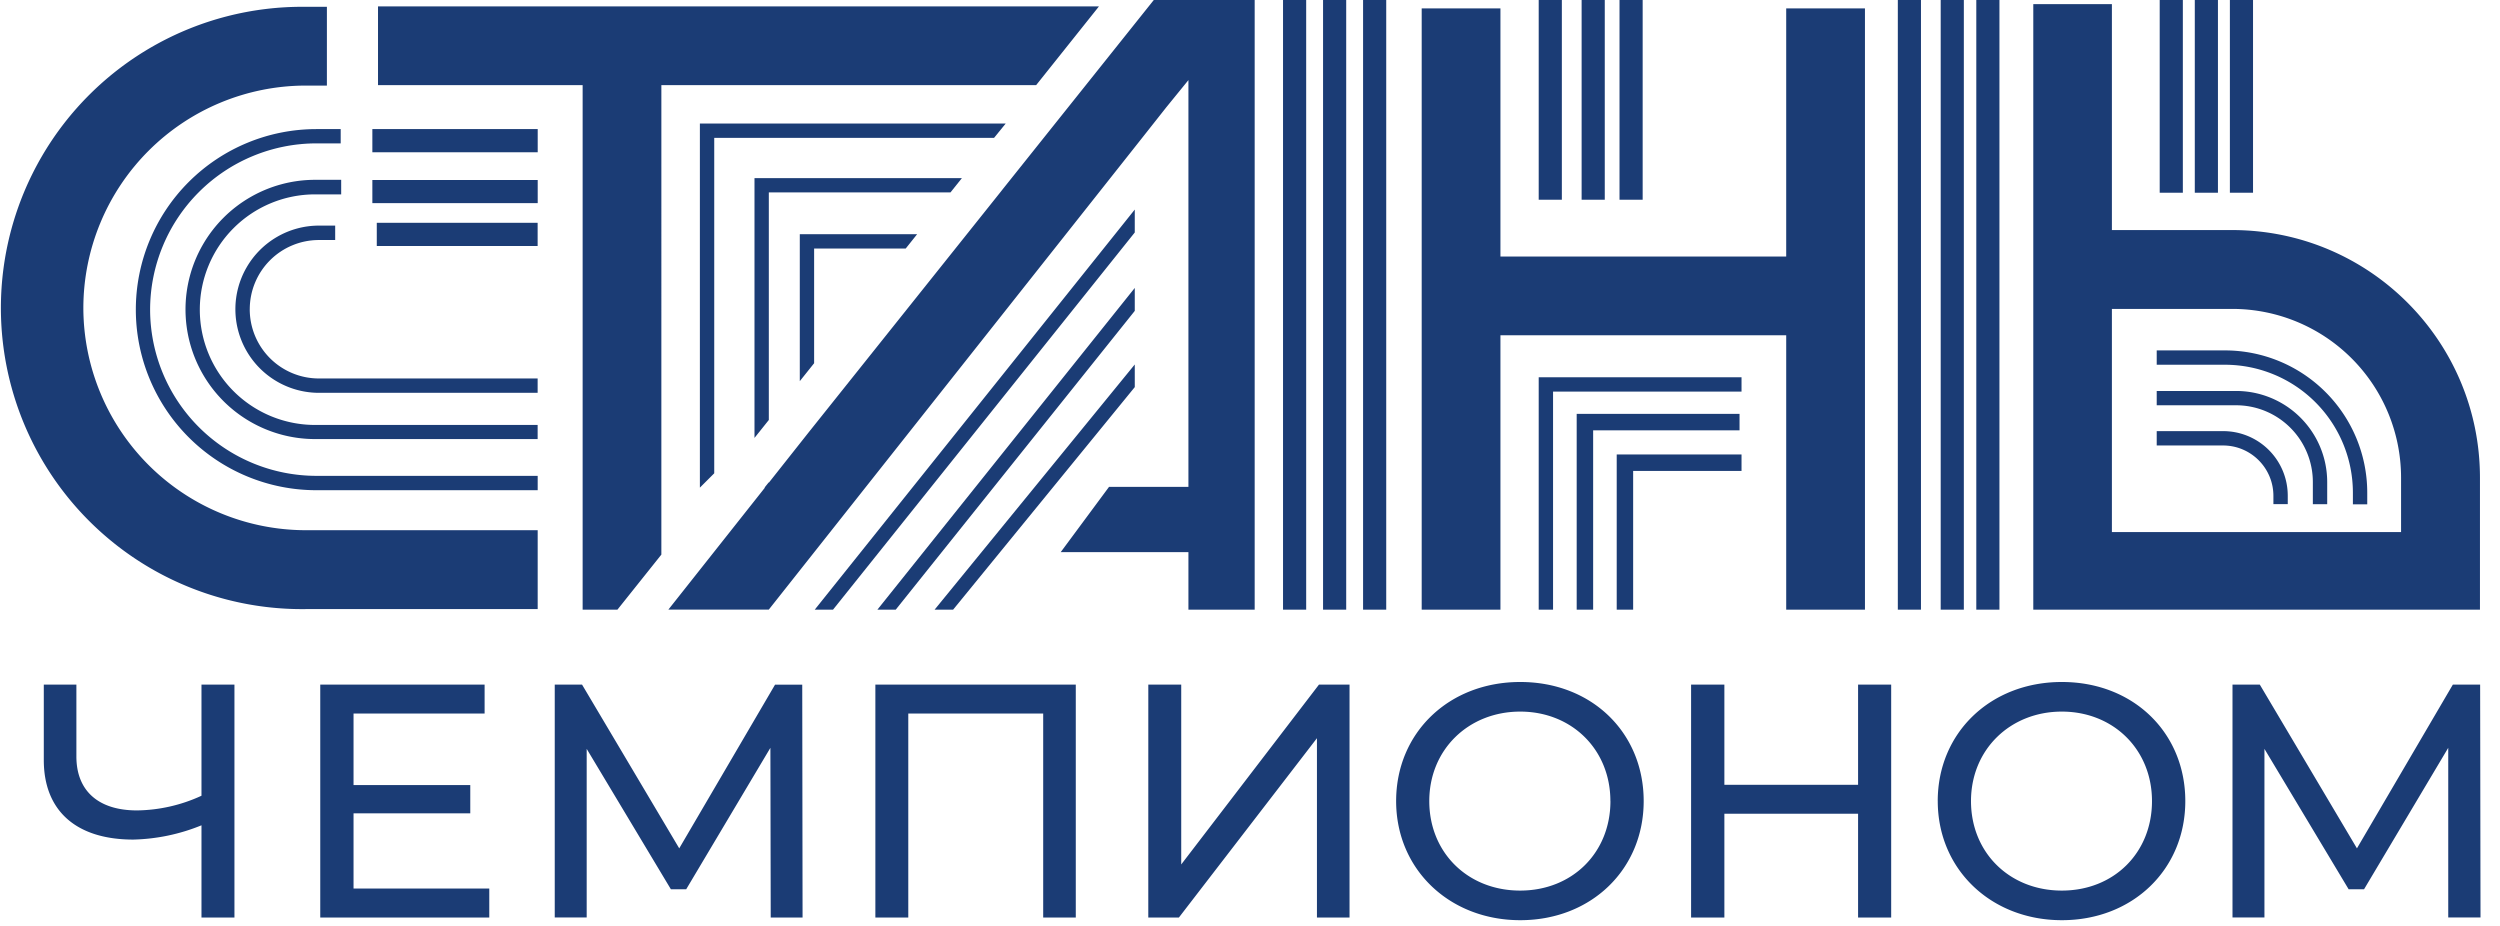 <svg xmlns="http://www.w3.org/2000/svg" width="108" height="40" viewBox="0 0 108 40">
    <g fill="#1B3C75" fill-rule="nonzero">
        <path d="M10.128 29.576v10.06H8.704v-3.983a8.272 8.272 0 0 1-2.946.617c-2.458 0-3.866-1.237-3.866-3.435v-3.259H3.3v3.105c0 1.494.962 2.329 2.616 2.329a6.826 6.826 0 0 0 2.788-.634v-4.8h1.424zM21.137 38.386v1.25h-7.302v-10.06h7.1v1.25h-5.662v3.09h5.043v1.221h-5.043v3.249zM33.295 39.636l-.014-7.33-3.637 6.11h-.662l-3.637-6.065v7.285h-1.38v-10.06h1.18l4.198 7.073 4.139-7.071h1.175l.014 10.06zM46.474 29.576v10.06h-1.408v-8.81h-5.828v8.81h-1.422v-10.06zM49.607 29.576h1.422v7.768l5.95-7.768H58.3v10.06h-1.408V31.89l-5.963 7.746h-1.323zM60.313 34.607c0-2.946 2.27-5.145 5.362-5.145 3.091 0 5.332 2.191 5.332 5.145 0 2.954-2.27 5.145-5.332 5.145-3.061 0-5.362-2.199-5.362-5.145zm9.256 0c0-2.227-1.667-3.866-3.896-3.866s-3.928 1.637-3.928 3.866 1.667 3.866 3.924 3.866c2.257 0 3.902-1.639 3.902-3.866h-.002zM81.699 29.576v10.06h-1.43v-4.483h-5.776v4.483h-1.438v-10.06h1.438v4.326h5.776v-4.326zM83.71 34.607c0-2.946 2.271-5.145 5.363-5.145 3.09 0 5.332 2.191 5.332 5.145 0 2.954-2.271 5.145-5.332 5.145-3.062 0-5.362-2.199-5.362-5.145zm9.256 0c0-2.227-1.667-3.866-3.895-3.866-2.23 0-3.924 1.64-3.924 3.866 0 2.227 1.667 3.866 3.924 3.866 2.256 0 3.895-1.639 3.895-3.866zM105.764 39.636v-7.33l-3.637 6.11h-.666l-3.637-6.065v7.285h-1.38v-10.06h1.18l4.196 7.073 4.143-7.073h1.179l.016 10.06zM49.022 15.745l-8.647 10.592h.8l7.847-9.614zM35.17 15.691v-4.955h3.957l.494-.62h-5.07v6.35zM49.022 12.439L37.904 26.337h.792L49.022 13.43zM49.022 9.053L35.197 26.337h.79l13.035-16.294zM6.485 13.377a7.19 7.19 0 0 1 7.183-7.183h1.05v-.617h-1.05a7.8 7.8 0 0 0 0 15.6h9.56v-.62h-9.56a7.19 7.19 0 0 1-7.183-7.18z"/>
        <path d="M8.632 13.377a4.98 4.98 0 0 1 4.98-4.98h1.127v-.629h-1.125a5.6 5.6 0 1 0 0 11.2h9.612v-.61h-9.612a4.98 4.98 0 0 1-4.982-4.981zM96.121 15.138H93.17v.619h2.951a5.53 5.53 0 0 1 5.524 5.523v.506h.62v-.514a6.149 6.149 0 0 0-6.144-6.134z"/>
        <path d="M96.601 16.89H93.17v.618H96.6a3.316 3.316 0 0 1 3.315 3.314v.958h.62v-.958A3.936 3.936 0 0 0 96.6 16.89z"/>
        <path d="M96.034 18.625H93.17v.62h2.866c1.2 0 2.174.974 2.175 2.175v.36h.62v-.36a2.788 2.788 0 0 0-2.797-2.795zM49.844 0L43.34 8.146l-.131.166L34.94 18.67l-1.727 2.183v-.02l-.185.231h.018l-4.173 5.272h4.338L49.021 6.36l.375-.474.988-1.251.956-1.175v17.573h-3.43l-2.087 2.819h5.517v2.485h2.862V0h-.946zM47.476.275H16.33v3.402h8.84v22.66h1.503l1.898-2.378V3.677h16.191zM3.601 13.305a9.618 9.618 0 0 1 9.609-9.608h.912V.295h-.912a13.01 13.01 0 1 0 0 26.018h10.018v-3.408H13.21a9.618 9.618 0 0 1-9.609-9.6zM77.164 11.082H64.819V.364h-3.402v25.973h3.402V14.484h12.345v11.853h3.402V.364h-3.402z"/>
        <path d="M96.442 9.939h-5.208V.179h-3.396v26.158h19.296v-5.712c-.007-5.901-4.79-10.683-10.692-10.686zm-5.208 13.046v-9.64h5.208a7.292 7.292 0 0 1 7.284 7.284v2.356H91.234zM41.555 7.694h-8.961v11.224l.619-.775V8.312h7.848z"/>
        <path d="M43.447 5.336H30.235v15.73l.62-.62V5.956h12.088zM16.086 7.776h7.143v1h-7.143zM16.086 5.577h7.143v1h-7.143zM75.148 17.88h-7.035v8.457h.711v-7.746h6.324z"/>
        <path d="M69.842 26.337h.71v-5.993h4.682v-.711h-5.392z"/>
        <path d="M66.472 26.337h.62v-9.42h8.142v-.618h-8.762zM81.986 0h1v26.337h-1zM83.838 0h1v26.337h-1zM85.376 0h1v26.337h-1zM55.427 0h1v26.337h-1zM57.156 0h1v26.337h-1zM58.885 0h1v26.337h-1zM66.472 0h1v8.628h-1zM68.326 0h1v8.628h-1zM69.963 0h1v8.628h-1zM93.299 0h1v8.326h-1zM94.815 0h1v8.326h-1zM96.331 0h1v8.326h-1zM10.79 13.357a2.988 2.988 0 0 1 2.987-2.988h.703v-.623h-.699a3.612 3.612 0 0 0 0 7.224h9.445v-.62h-9.445a2.988 2.988 0 0 1-2.992-2.993zM16.277 9.626h6.949v1h-6.949z"/>
    </g>
</svg>
